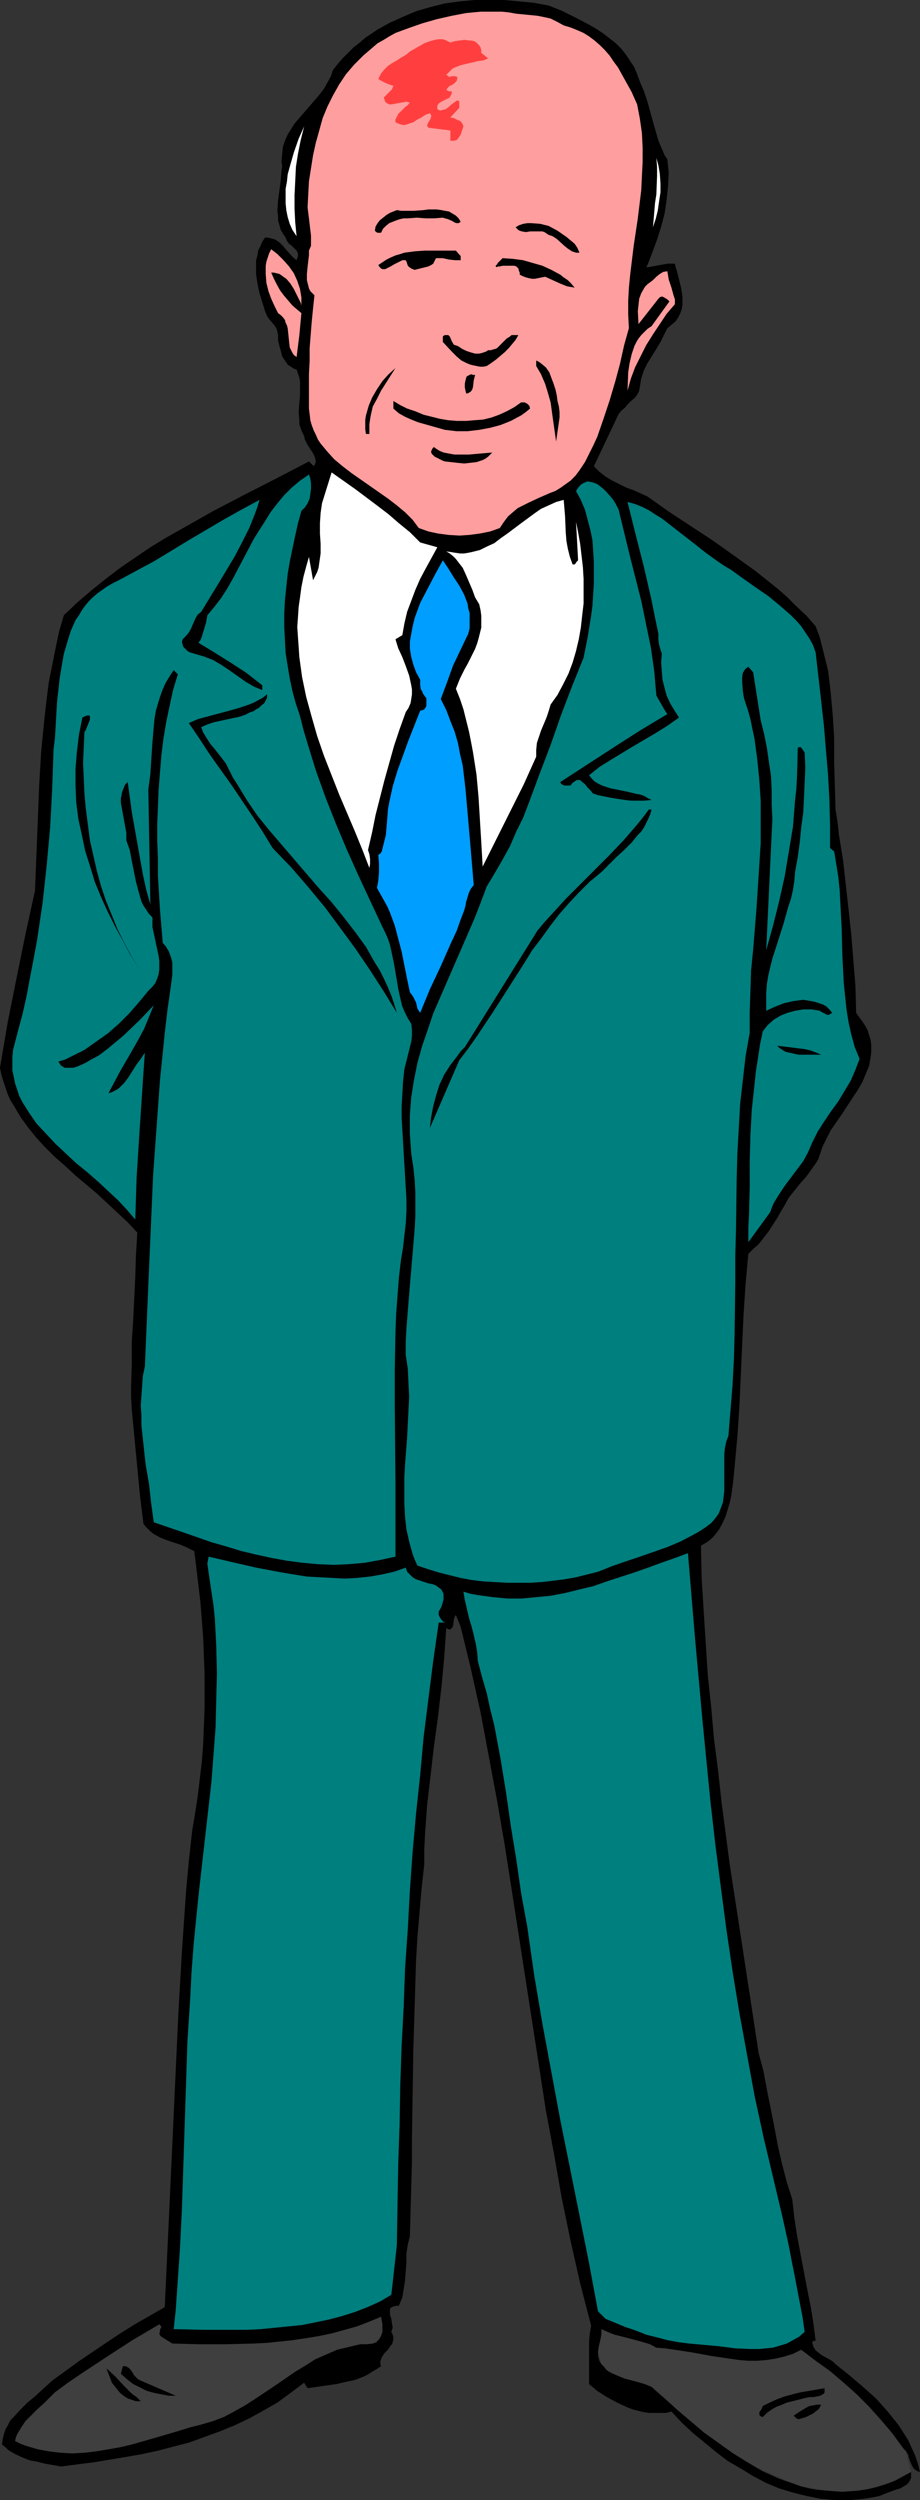 <?xml version="1.0" encoding="UTF-8" standalone="no"?>
<svg
   version="1.0"
   width="57.296mm"
   height="155.668mm"
   id="svg34"
   sodipodi:docname="Gorbachev, Mikhail.wmf"
   xmlns:inkscape="http://www.inkscape.org/namespaces/inkscape"
   xmlns:sodipodi="http://sodipodi.sourceforge.net/DTD/sodipodi-0.dtd"
   xmlns="http://www.w3.org/2000/svg"
   xmlns:svg="http://www.w3.org/2000/svg">
  <rect width="100%" height="100%" fill="#333333" stroke="none"/>
  <sodipodi:namedview
     id="namedview34"
     pagecolor="#ffffff"
     bordercolor="#000000"
     borderopacity="0.25"
     inkscape:showpageshadow="2"
     inkscape:pageopacity="0.0"
     inkscape:pagecheckerboard="0"
     inkscape:deskcolor="#d1d1d1"
     inkscape:document-units="mm" />
  <defs
     id="defs1">
    <pattern
       id="WMFhbasepattern"
       patternUnits="userSpaceOnUse"
       width="6"
       height="6"
       x="0"
       y="0" />
  </defs>
  <path
     style="fill:#3f3f3f;fill-opacity:1;fill-rule:evenodd;stroke:none"
     d="m 182.453,548.44 7.757,5.494 9.535,7.11 6.626,5.979 5.979,6.625 2.101,8.08 -3.879,2.101 -7.757,2.424 h -7.272 l -7.757,-1.293 -9.535,-4.201 -10.666,-5.979 -11.474,-10.827 -11.312,-2.909 -3.232,-4.686 -1.616,-6.14 0.646,-8.403 z"
     id="path1" />
  <path
     style="fill:#000000;fill-opacity:1;fill-rule:evenodd;stroke:none"
     d="m 150.616,19.229 0.97,2.262 0.808,2.424 1.293,4.686 0.646,2.262 0.646,2.262 0.97,2.262 0.485,1.131 0.646,0.97 0.162,1.616 0.162,1.454 -0.162,3.232 -0.323,3.232 -0.485,3.232 -0.808,3.07 -0.97,3.07 -1.131,3.07 -1.131,2.909 -0.323,0.485 h 0.646 l 1.778,-0.323 0.808,-0.162 1.939,-0.323 h 0.808 0.808 l 0.162,0.808 0.323,0.97 0.485,1.939 0.485,1.939 0.323,2.101 v 0.97 0.97 l -0.162,0.97 -0.323,0.97 -0.485,0.97 -0.646,0.97 -0.97,0.808 -0.97,0.808 -0.808,1.616 -0.808,1.616 -0.97,1.616 -2.101,3.393 -0.808,1.616 -0.646,1.939 -0.162,0.97 -0.162,0.97 -0.162,0.97 -0.485,0.97 -0.646,0.808 -0.808,0.646 -0.808,0.808 -0.646,0.808 -0.808,0.646 -0.646,0.808 -5.818,12.281 1.293,1.293 1.454,1.131 1.616,0.97 1.616,0.808 1.616,0.808 1.778,0.646 3.232,1.454 5.01,3.555 5.171,3.393 5.171,3.393 5.01,3.555 5.171,3.717 2.424,1.939 2.424,1.939 2.424,2.101 2.262,2.262 2.424,2.262 2.101,2.424 0.97,2.585 0.646,2.585 0.646,2.585 0.646,2.585 0.323,2.585 0.323,2.747 0.485,5.332 0.323,5.333 v 5.656 l 0.162,5.494 0.162,5.656 0.485,3.07 0.323,2.909 0.97,5.979 0.646,5.817 0.646,5.817 0.646,5.979 0.485,5.979 0.485,5.979 0.162,6.302 0.808,1.131 0.808,1.131 0.646,0.97 0.485,0.97 0.323,1.131 0.323,0.97 0.162,1.131 v 0.97 0.97 l -0.162,1.131 -0.323,1.939 -0.808,1.939 -0.808,1.939 -1.131,1.939 -1.293,1.939 -2.424,3.717 -2.586,3.717 -0.97,1.939 -0.97,1.939 -0.323,0.97 -0.323,0.97 -0.323,0.97 -0.485,0.808 -1.131,1.616 -1.293,1.778 -1.454,1.616 -1.293,1.616 -1.293,1.616 -0.97,1.778 -0.97,1.616 -0.808,1.454 -2.101,3.232 -1.131,1.454 -1.131,1.454 -1.293,1.131 -1.131,1.131 -0.646,7.11 -0.485,7.272 -0.323,7.11 -0.646,14.382 -0.485,7.11 -0.646,7.11 -0.323,3.393 -0.485,3.555 -0.323,1.454 -0.485,1.616 -0.485,1.616 -0.808,1.778 -0.808,1.454 -1.131,1.454 -0.646,0.646 -0.808,0.646 -0.808,0.485 -0.808,0.485 0.162,7.756 0.485,7.756 0.485,7.595 0.485,7.595 0.808,7.433 0.646,7.433 0.97,7.433 0.808,7.433 1.939,14.705 2.262,14.705 2.262,14.705 2.262,14.866 1.131,4.201 0.808,4.363 1.778,8.888 0.808,4.363 0.97,4.201 1.131,4.363 1.293,4.04 0.485,4.363 0.646,4.201 1.616,8.564 0.808,4.201 0.808,4.04 0.646,4.04 0.485,3.878 h -0.323 -0.162 l -0.162,0.162 -0.162,0.162 0.162,0.646 0.162,0.485 0.485,0.808 0.646,0.485 0.808,0.646 1.778,0.97 0.808,0.485 0.646,0.646 3.232,2.585 3.232,2.747 3.071,2.747 1.454,1.616 1.293,1.454 1.293,1.616 1.293,1.616 1.131,1.778 1.131,1.778 0.808,1.778 0.808,1.778 0.646,1.939 0.485,1.939 -0.485,-0.162 -0.323,-0.162 -0.646,-0.485 -0.485,-0.808 -0.323,-0.808 -0.323,-0.808 -0.162,-0.808 -0.485,-0.808 -0.646,-0.646 -2.586,-3.555 -2.747,-3.232 -2.747,-3.07 -2.909,-2.909 -3.071,-2.747 -3.232,-2.747 -3.394,-2.424 -3.394,-2.585 -1.939,0.97 -2.101,0.646 -2.101,0.485 -2.101,0.323 -2.101,0.162 h -2.101 l -2.101,-0.162 -2.262,-0.323 -4.363,-0.646 -4.363,-0.808 -4.202,-0.646 -2.262,-0.323 -2.101,-0.162 -1.454,-0.808 -1.616,-0.485 -3.555,-0.97 -3.232,-0.808 -1.616,-0.646 -1.454,-0.646 v 1.131 l -0.162,0.97 -0.485,2.101 -0.162,1.131 v 0.97 l 0.323,1.131 0.162,0.323 0.323,0.485 0.646,0.646 0.485,0.646 0.646,0.485 0.646,0.323 1.454,0.646 1.616,0.646 3.071,0.808 1.616,0.485 1.616,0.646 6.141,5.494 6.303,5.333 3.394,2.424 3.394,2.424 3.394,2.101 3.555,2.101 1.778,0.808 1.778,0.808 1.778,0.646 1.939,0.646 1.778,0.646 1.939,0.485 1.778,0.323 1.939,0.162 2.101,0.162 1.939,0.162 1.939,-0.162 1.939,-0.162 2.101,-0.323 2.101,-0.485 2.101,-0.646 2.101,-0.808 3.879,-2.101 v 0.808 0.646 l -0.323,0.646 -0.323,0.485 -0.323,0.323 -0.485,0.323 -1.131,0.646 -1.131,0.323 -1.293,0.485 -1.293,0.485 -1.131,0.485 -1.616,0.323 -1.939,0.323 -1.616,0.162 -1.778,0.162 h -1.778 -1.616 l -3.555,-0.323 -3.232,-0.646 -3.232,-0.808 -3.232,-0.97 -3.071,-1.293 -3.071,-1.616 -2.909,-1.778 -3.071,-1.778 -2.747,-2.101 -2.747,-2.262 -2.747,-2.262 -2.586,-2.424 -2.424,-2.585 -1.293,0.323 h -1.293 -1.293 -1.293 l -1.293,-0.162 -1.293,-0.323 -1.293,-0.323 -1.293,-0.485 -2.424,-1.131 -2.424,-1.293 -2.262,-1.454 -1.939,-1.616 v -1.778 -1.778 -4.848 -1.616 l 0.162,-1.778 0.323,-1.939 -2.586,-10.019 -2.262,-10.019 -2.101,-10.18 -1.778,-10.18 -1.939,-10.342 -1.616,-10.503 -6.464,-41.691 -1.616,-10.342 -1.778,-10.342 -1.939,-10.342 -1.939,-10.342 -2.262,-10.18 -2.424,-10.019 -1.131,-2.747 -0.323,0.485 -0.162,0.646 -0.162,1.293 -0.162,0.485 -0.323,0.323 -0.162,0.162 h -0.323 l -0.323,-0.162 -0.323,-0.162 -0.485,6.948 -0.646,6.948 -0.808,6.948 -0.97,7.11 -0.808,6.948 -0.808,6.948 -0.485,6.948 -0.162,3.393 v 3.393 l -0.646,5.817 -0.485,5.656 -0.485,5.656 -0.323,5.494 -0.162,5.333 -0.162,5.333 -0.323,10.503 -0.162,10.503 -0.162,10.827 v 5.332 l -0.162,5.656 -0.162,5.656 -0.162,5.817 -0.485,1.939 -0.323,2.101 v 2.101 l -0.323,4.201 -0.323,2.101 -0.323,1.939 -0.808,1.939 h -0.646 l -0.646,0.162 -0.323,0.162 -0.323,0.162 -0.162,0.323 v 0.485 0.808 l 0.323,0.97 0.162,1.131 0.162,0.97 -0.162,0.485 -0.162,0.485 0.323,0.646 0.162,0.646 v 0.485 l -0.162,0.646 -0.162,0.485 -0.323,0.323 -0.646,0.97 -0.808,0.808 -0.646,0.97 -0.162,0.485 -0.162,0.485 v 0.485 l 0.162,0.646 -0.97,0.646 -1.131,0.646 -0.97,0.646 -0.97,0.485 -2.101,0.808 -2.262,0.485 -2.101,0.485 -2.262,0.323 -4.525,0.646 -0.808,-1.293 -3.232,2.424 -3.071,2.262 -3.394,1.939 -3.232,1.778 -3.394,1.616 -3.555,1.454 -3.555,1.293 -3.555,1.293 -3.717,0.97 -3.717,0.97 -3.717,0.808 -3.717,0.646 -7.757,1.293 -7.595,0.97 -3.717,-0.646 -1.939,-0.485 -1.778,-0.323 -1.616,-0.646 -1.778,-0.808 -1.616,-0.97 -0.646,-0.646 -0.808,-0.646 0.162,-1.293 0.323,-1.293 0.323,-0.97 0.646,-1.131 0.485,-0.97 0.808,-0.808 1.616,-1.778 1.616,-1.616 1.939,-1.616 1.939,-1.778 1.939,-1.778 6.464,-4.686 6.464,-4.363 3.394,-2.262 3.394,-2.101 3.394,-1.939 3.394,-1.939 0.646,-13.897 0.646,-13.897 1.293,-27.955 0.646,-13.897 0.808,-14.058 0.97,-14.058 0.646,-7.11 0.808,-7.272 0.646,-3.878 0.646,-4.201 0.485,-4.04 0.485,-4.04 0.323,-4.201 0.162,-4.201 0.162,-4.201 v -4.201 -4.201 l -0.162,-4.04 -0.162,-4.201 -0.323,-4.201 -0.323,-4.04 -0.485,-4.201 -0.485,-4.04 -0.485,-3.878 -1.616,-0.808 -1.454,-0.646 -3.394,-1.131 -1.616,-0.646 -1.454,-0.808 -0.646,-0.485 -0.646,-0.646 -0.646,-0.646 -0.485,-0.646 -0.808,-6.464 -0.646,-6.787 -0.323,-3.393 -0.323,-3.393 -0.646,-6.787 -0.162,-2.909 v -2.585 l 0.162,-5.333 v -5.171 l 0.323,-5.009 0.485,-10.019 0.162,-5.171 0.323,-5.494 -2.262,-2.424 -2.424,-2.262 -4.848,-4.525 -5.01,-4.201 -2.424,-2.262 -2.424,-2.101 -2.262,-2.262 L 8.565,267.756 6.626,265.333 4.848,262.909 3.232,260.162 2.424,258.869 1.778,257.415 0.808,254.506 0.323,252.89 0,251.274 l 1.778,-10.503 2.101,-10.503 2.101,-10.342 2.262,-10.342 0.323,-8.241 0.323,-8.08 0.323,-8.241 0.485,-8.241 0.808,-8.08 0.485,-4.201 0.485,-3.878 0.808,-4.04 0.808,-4.04 0.808,-3.878 1.131,-3.878 3.232,-3.07 3.232,-2.747 3.394,-2.747 3.394,-2.585 3.555,-2.424 3.555,-2.424 3.717,-2.262 3.717,-2.101 7.434,-4.201 7.434,-3.878 7.595,-3.878 7.434,-3.878 0.323,0.323 0.323,0.323 0.323,0.323 h 0.323 l 0.162,-0.485 0.162,-0.323 -0.162,-0.97 -0.323,-0.808 -0.485,-0.808 -0.646,-0.97 -0.485,-0.808 -0.485,-0.97 -0.162,-0.808 -0.485,-0.97 -0.323,-0.808 -0.323,-0.97 v -0.97 l -0.162,-1.939 0.162,-2.101 0.162,-1.939 V 90.976 89.845 L 70.46,88.875 70.137,87.906 69.814,86.936 69.167,86.774 68.682,86.451 67.713,85.805 67.066,84.835 66.42,83.866 66.097,82.573 65.773,81.442 65.45,80.149 V 78.856 L 65.289,78.049 65.127,77.402 64.642,76.594 63.511,75.301 63.026,74.655 62.703,74.009 62.38,73.201 61.733,71.1 61.087,68.999 60.602,66.737 60.279,64.475 v -2.101 -1.131 l 0.323,-1.131 0.162,-1.131 0.485,-0.97 0.485,-1.131 0.646,-0.97 h 0.646 l 0.646,0.162 0.646,0.162 0.485,0.162 0.97,0.646 0.808,0.808 0.808,0.97 1.454,1.616 0.97,0.808 0.162,-0.485 0.162,-0.485 V 59.95 59.627 L 69.814,58.981 69.329,58.496 68.682,57.85 68.036,57.365 67.551,56.718 67.228,55.911 66.581,54.941 66.097,54.133 65.773,53.002 65.45,51.871 v -1.131 l -0.162,-1.131 0.162,-2.424 0.323,-2.424 0.323,-2.424 0.162,-2.262 0.162,-0.97 -0.162,-1.131 0.162,-1.778 0.162,-1.616 0.485,-1.454 0.646,-1.454 0.808,-1.293 0.808,-1.293 1.939,-2.262 2.101,-2.424 1.939,-2.262 0.97,-1.293 0.808,-1.454 0.808,-1.454 0.485,-1.454 1.131,-1.454 1.131,-1.293 1.293,-1.293 1.293,-1.293 1.454,-1.131 1.293,-1.131 1.454,-0.97 1.454,-0.97 2.909,-1.616 3.232,-1.454 3.071,-1.293 3.394,-0.97 3.232,-0.808 3.555,-0.485 L 111.669,0 h 3.555 3.394 l 3.555,0.323 3.394,0.323 3.555,0.646 3.232,1.293 3.232,1.616 3.394,1.778 1.616,0.97 1.454,0.97 1.454,1.131 1.454,1.131 1.293,1.293 1.131,1.454 0.97,1.454 0.97,1.454 0.646,1.616 z"
     id="path2" />
  <path
     style="fill:#ff9e9e;fill-opacity:1;fill-rule:evenodd;stroke:none"
     d="m 132.678,5.979 1.616,0.485 1.616,0.646 1.454,0.646 1.293,0.808 1.293,0.97 1.293,1.131 1.131,1.131 1.131,1.293 0.97,1.454 0.97,1.293 1.616,2.909 1.616,2.909 1.293,2.909 0.646,3.393 0.485,3.393 0.162,3.393 v 3.393 l -0.162,3.232 -0.162,3.393 -0.808,6.625 -0.97,6.464 -0.808,6.625 -0.323,3.232 -0.162,3.07 v 3.232 l 0.162,3.232 -1.131,4.04 -0.97,4.363 -1.131,4.201 -1.293,4.363 -1.454,4.363 -1.454,4.201 -0.97,2.101 -0.97,1.939 -0.97,1.939 -1.293,1.939 -0.97,1.293 -1.131,1.131 -1.131,0.808 -1.131,0.808 -1.293,0.808 -1.293,0.485 -2.586,1.131 -2.424,1.131 -1.293,0.646 -1.293,0.646 -1.131,0.97 -1.131,0.97 -0.97,1.293 -0.97,1.454 -2.262,0.808 -2.424,0.485 -2.424,0.323 -2.424,0.162 -2.586,-0.162 -2.424,-0.323 -2.262,-0.485 -2.262,-0.808 -1.454,-1.939 -1.778,-1.778 -1.939,-1.616 -2.101,-1.616 -8.565,-5.979 -2.101,-1.616 -1.939,-1.616 -1.616,-1.778 -1.616,-1.939 -0.646,-0.97 -0.485,-1.131 -0.485,-0.97 -0.485,-1.293 -0.323,-1.131 -0.162,-1.454 -0.162,-1.293 v -1.454 -3.393 -3.232 l 0.162,-3.07 v -3.07 l 0.485,-6.14 0.323,-3.232 0.323,-3.07 -0.485,-0.485 -0.485,-0.485 -0.323,-0.646 -0.162,-0.646 -0.162,-0.646 -0.162,-0.646 v -1.454 l 0.162,-1.616 0.162,-1.454 0.162,-1.293 v -0.646 -0.485 l 0.485,-1.131 v -1.131 -1.293 l -0.162,-1.293 -0.323,-2.747 -0.162,-1.293 -0.162,-1.293 0.162,-3.07 0.162,-3.07 0.485,-3.07 0.485,-3.07 0.646,-2.909 0.808,-2.909 0.808,-2.909 1.131,-2.747 1.293,-2.585 1.454,-2.585 1.616,-2.424 1.939,-2.262 2.101,-2.101 2.262,-1.939 1.131,-0.97 1.454,-0.808 1.293,-0.808 1.454,-0.808 3.071,-1.131 3.232,-1.131 3.394,-0.97 3.555,-0.808 3.394,-0.646 3.394,-0.323 h 3.394 1.616 l 1.616,0.162 1.778,0.323 1.778,0.162 3.232,0.323 1.616,0.323 1.454,0.323 1.616,0.808 z"
     id="path3" />
  <path
     style="fill:#ff3f3f;fill-opacity:1;fill-rule:evenodd;stroke:none"
     d="m 113.285,12.443 1.616,1.293 -1.131,0.485 -1.293,0.162 -1.293,0.323 -1.454,0.323 -1.293,0.323 -1.293,0.485 -0.646,0.323 -0.485,0.485 -0.485,0.485 -0.485,0.485 0.485,0.323 0.162,0.162 0.646,-0.162 h 0.485 0.323 l 0.485,0.162 v 0.485 l -0.162,0.485 -0.323,0.323 -0.323,0.323 -0.485,0.323 -0.485,0.162 -0.485,0.485 -0.323,0.485 0.323,0.162 0.323,0.162 h 0.646 v 0.485 l -0.162,0.323 -0.162,0.323 -0.162,0.323 -0.646,0.323 -1.293,0.646 -0.485,0.323 -0.323,0.323 -0.162,0.323 v 0.323 0.485 l 0.646,0.323 0.646,-0.162 0.646,-0.162 0.485,-0.323 1.131,-0.97 1.131,-0.808 0.323,0.162 0.162,0.162 v 0.485 0.485 0.485 l -2.101,2.262 0.808,0.162 0.97,0.485 0.485,0.162 0.323,0.323 0.323,0.485 0.162,0.485 -0.646,1.939 -0.323,0.485 -0.323,0.485 -0.323,0.323 -0.646,0.162 h -0.808 v -2.424 l -5.171,-0.646 -0.323,-0.485 0.162,-0.485 0.162,-0.323 0.323,-0.485 0.162,-0.323 0.162,-0.485 v -0.323 l -0.162,-0.323 -0.162,-0.162 -0.97,0.323 -0.97,0.646 -0.97,0.485 -0.97,0.646 -0.97,0.323 -0.97,0.323 h -0.485 l -0.646,-0.162 -0.485,-0.162 -0.646,-0.323 v -0.646 l 0.323,-0.646 0.323,-0.646 0.485,-0.485 0.646,-0.646 0.485,-0.485 0.646,-0.485 0.485,-0.646 h -0.323 l -0.485,-0.162 -0.808,0.162 -0.97,0.162 -0.808,0.162 -0.97,0.162 h -0.485 l -0.323,-0.162 -0.323,-0.162 -0.323,-0.323 -0.162,-0.485 -0.162,-0.485 1.293,-1.293 0.646,-0.646 0.323,-0.808 -0.97,-0.323 -0.808,-0.323 -0.97,-0.485 -0.808,-0.485 0.323,-0.646 0.323,-0.646 0.808,-0.97 0.808,-0.808 0.97,-0.646 1.131,-0.646 0.97,-0.646 1.131,-0.646 0.97,-0.808 2.262,-1.293 1.131,-0.646 1.293,-0.485 1.131,-0.323 1.131,-0.162 h 0.646 l 0.646,0.162 0.646,0.323 0.646,0.323 0.97,-0.323 1.131,-0.162 1.293,-0.162 1.131,0.162 h 0.485 l 0.646,0.162 0.485,0.323 0.323,0.323 0.323,0.323 0.323,0.485 0.162,0.646 z"
     id="path4" />
  <path
     style="fill:#ffffff;fill-opacity:1;fill-rule:evenodd;stroke:none"
     d="M 69.814,55.587 68.844,54.133 68.197,52.679 67.713,51.063 67.389,49.447 67.228,47.831 V 46.215 44.438 l 0.323,-1.778 0.162,-1.616 0.485,-1.778 0.97,-3.393 1.131,-3.232 1.293,-2.909 -0.808,3.232 -0.646,3.232 -0.485,3.07 -0.162,3.393 -0.162,3.232 V 49.124 l 0.162,3.232 z"
     id="path5" />
  <path
     style="fill:#ffffff;fill-opacity:1;fill-rule:evenodd;stroke:none"
     d="m 153.687,53.487 0.162,-1.778 0.162,-1.939 0.162,-1.939 0.323,-2.101 0.162,-4.363 v -2.101 l -0.162,-2.101 0.485,1.778 0.323,1.939 0.162,2.262 v 2.101 l -0.323,2.101 -0.323,2.262 -0.485,1.939 z"
     id="path6" />
  <path
     style="fill:#000000;fill-opacity:1;fill-rule:evenodd;stroke:none"
     d="m 108.437,52.194 -0.485,0.323 h -0.485 l -0.485,-0.162 -0.485,-0.323 -1.131,-0.485 -0.646,-0.162 -0.485,-0.162 -2.101,0.162 h -1.939 l -2.101,-0.162 -2.101,0.162 h -0.97 l -0.808,0.162 -0.97,0.323 -0.808,0.323 -0.808,0.323 -0.808,0.646 -0.646,0.646 -0.485,0.97 h -0.808 l -0.323,-0.162 -0.323,-0.323 0.162,-0.97 0.485,-0.808 0.485,-0.646 0.808,-0.646 0.808,-0.646 0.808,-0.485 1.616,-0.646 0.97,0.162 h 0.97 2.101 l 2.262,-0.162 1.131,-0.162 h 1.939 l 1.131,0.162 0.808,0.162 0.97,0.162 0.808,0.485 0.808,0.485 0.646,0.646 z"
     id="path7" />
  <path
     style="fill:#000000;fill-opacity:1;fill-rule:evenodd;stroke:none"
     d="m 136.395,59.466 h -0.485 -0.323 l -0.97,-0.323 -0.97,-0.646 -0.808,-0.646 -1.778,-1.616 -0.97,-0.646 -0.97,-0.323 -0.485,-0.323 -0.485,-0.323 -0.485,-0.162 h -0.485 -1.131 -1.293 l -0.97,0.162 -0.97,-0.162 -0.485,-0.162 -0.323,-0.162 -0.323,-0.323 -0.323,-0.323 0.808,-0.485 0.97,-0.323 0.97,-0.162 h 0.97 l 2.101,0.162 1.939,0.485 2.101,1.131 2.101,1.454 0.97,0.808 0.97,0.808 0.646,0.97 z"
     id="path8" />
  <path
     style="fill:#ff9e9e;fill-opacity:1;fill-rule:evenodd;stroke:none"
     d="M 70.945,71.908 70.783,71.262 70.46,70.615 69.814,69.323 69.167,68.03 68.359,66.737 67.389,65.606 66.905,65.283 66.258,64.798 65.773,64.475 65.127,64.313 64.481,64.152 h -0.646 l 0.646,1.454 0.646,1.293 0.808,1.454 0.97,1.293 0.97,1.131 0.97,1.131 1.131,0.97 0.97,0.808 -0.485,5.171 -0.646,5.171 L 69.167,83.543 68.844,83.058 68.521,82.411 68.197,81.765 68.036,80.311 67.874,78.695 67.713,77.241 67.551,76.594 67.228,75.948 67.066,75.301 66.581,74.655 66.097,74.17 65.45,73.686 64.642,72.07 63.834,70.292 63.188,68.515 62.703,66.576 62.541,64.475 v -0.97 -0.97 l 0.162,-0.97 0.323,-0.97 0.323,-0.97 0.485,-0.97 1.454,1.131 1.454,1.454 1.293,1.454 1.131,1.616 0.808,1.778 0.646,1.939 0.323,1.939 z"
     id="path9" />
  <path
     style="fill:#000000;fill-opacity:1;fill-rule:evenodd;stroke:none"
     d="m 108.437,60.273 v 0.97 h -0.646 -0.646 l -1.454,-0.162 -1.454,-0.323 h -0.808 -0.808 l -0.323,0.646 -0.323,0.646 -0.485,0.323 -0.646,0.323 -1.293,0.323 -1.293,0.323 -0.646,0.162 -0.485,-0.162 -0.323,-0.162 -0.485,-0.323 -0.323,-0.323 -0.162,-0.485 -0.162,-0.485 -0.162,-0.323 h -0.485 -0.323 l -0.97,0.485 -0.97,0.485 -0.808,0.485 -0.97,0.485 -0.323,0.162 H 90.337 90.014 l -0.323,-0.162 -0.323,-0.323 -0.323,-0.485 0.97,-0.646 0.97,-0.646 0.97,-0.485 1.131,-0.485 1.131,-0.323 0.97,-0.323 2.424,-0.323 2.262,-0.162 h 2.586 2.262 2.586 z"
     id="path10" />
  <path
     style="fill:#000000;fill-opacity:1;fill-rule:evenodd;stroke:none"
     d="m 135.264,67.707 -0.808,-0.162 -0.97,-0.162 -1.616,-0.646 -1.778,-0.808 -1.778,-0.808 -1.616,0.323 -0.808,0.162 h -0.646 l -0.808,-0.162 -0.646,-0.162 -0.808,-0.323 -0.646,-0.323 v -0.485 l -0.162,-0.323 -0.162,-0.646 -0.485,-0.485 -0.485,-0.162 h -0.646 -0.646 -1.454 l -0.646,0.162 h -0.323 l -0.485,0.162 -0.162,-0.162 v -0.162 l 0.162,-0.162 0.162,-0.162 0.162,-0.323 0.323,-0.323 0.323,-0.323 0.485,-0.485 2.424,0.162 2.424,0.323 2.262,0.646 2.262,0.646 2.101,0.97 2.101,1.131 0.808,0.646 0.97,0.646 0.808,0.808 z"
     id="path11" />
  <path
     style="fill:#ff9e9e;fill-opacity:1;fill-rule:evenodd;stroke:none"
     d="m 157.08,63.828 0.162,0.97 0.162,0.97 0.646,1.939 0.485,1.778 0.323,0.97 v 1.131 l -1.939,2.262 -1.616,2.424 -1.616,2.424 -1.616,2.585 -1.293,2.585 -1.293,2.585 -0.97,2.585 -0.808,2.909 0.162,-4.363 0.323,-2.101 0.485,-2.101 0.323,-0.97 0.323,-0.97 0.485,-0.97 0.485,-0.808 0.646,-0.808 0.646,-0.646 0.808,-0.808 0.97,-0.646 4.202,-5.817 -0.485,-0.485 -0.808,-0.485 -0.323,-0.162 h -0.323 l -0.323,0.162 -0.323,0.323 -4.687,5.979 -0.162,-3.07 0.162,-1.454 0.162,-1.454 0.485,-1.293 0.646,-1.131 0.323,-0.485 0.485,-0.485 0.646,-0.485 0.646,-0.485 0.808,-0.808 0.808,-0.646 0.808,-0.485 z"
     id="path12" />
  <path
     style="fill:#000000;fill-opacity:1;fill-rule:evenodd;stroke:none"
     d="m 122.012,78.856 -0.646,1.131 -0.808,0.97 -0.808,0.97 -0.97,0.97 -2.101,1.778 -1.131,0.808 -0.97,0.646 -0.808,0.162 h -0.808 l -0.808,-0.162 -0.808,-0.162 -0.646,-0.162 -0.808,-0.323 -1.293,-0.646 -1.131,-0.97 -1.131,-1.131 -2.101,-2.262 V 79.503 79.18 l 0.162,-0.162 0.323,-0.162 h 0.485 0.323 l 0.323,0.323 0.162,0.323 0.323,0.808 0.485,0.808 0.97,0.323 0.97,0.646 0.97,0.485 0.97,0.323 1.131,0.323 h 0.97 l 0.646,-0.162 0.485,-0.162 0.485,-0.162 0.485,-0.323 h 0.646 l 0.485,-0.162 0.646,-0.162 0.323,-0.162 0.808,-0.808 0.646,-0.646 0.808,-0.808 0.808,-0.485 0.323,-0.323 h 0.485 0.485 z"
     id="path13" />
  <path
     style="fill:#000000;fill-opacity:1;fill-rule:evenodd;stroke:none"
     d="m 131.224,94.369 0.323,1.293 0.162,1.293 V 98.247 l -0.162,1.131 -0.162,1.131 -0.162,1.131 -0.323,2.262 -0.323,-2.262 -0.323,-2.262 -0.646,-4.686 -0.646,-2.262 -0.646,-2.101 -0.97,-2.262 -1.131,-1.939 v -1.293 l 0.646,0.323 0.646,0.485 0.97,0.808 0.808,1.131 0.485,1.293 0.485,1.293 0.485,1.454 0.323,1.454 z"
     id="path14" />
  <path
     style="fill:#000000;fill-opacity:1;fill-rule:evenodd;stroke:none"
     d="m 93.085,86.613 -1.131,1.778 -1.131,1.778 -1.131,1.778 -0.97,1.939 -0.97,1.778 -0.485,2.101 -0.162,0.97 -0.162,1.131 v 1.131 1.131 H 86.136 l -0.162,-1.131 v -1.131 -1.131 l 0.162,-0.97 0.323,-1.131 0.323,-1.131 0.808,-1.939 1.131,-1.939 1.293,-1.939 1.454,-1.616 z"
     id="path15" />
  <path
     style="fill:#000000;fill-opacity:1;fill-rule:evenodd;stroke:none"
     d="m 111.831,88.229 -0.162,0.646 -0.162,0.646 -0.162,1.454 -0.162,0.646 -0.323,0.485 -0.485,0.323 -0.323,0.162 h -0.323 l -0.162,-0.646 -0.162,-0.808 v -0.808 l 0.162,-0.808 0.162,-0.646 0.162,-0.323 0.323,-0.162 0.323,-0.162 0.323,-0.162 0.485,0.162 z"
     id="path16" />
  <path
     style="fill:#000000;fill-opacity:1;fill-rule:evenodd;stroke:none"
     d="m 122.659,94.692 h 0.323 0.485 l 0.646,0.323 0.485,0.485 0.162,0.646 -0.97,0.808 -1.131,0.808 -2.424,1.293 -2.424,0.97 -2.424,0.646 -2.586,0.485 -2.747,0.323 h -2.586 l -2.747,-0.323 -6.303,-1.778 -1.616,-0.646 -1.454,-0.646 -1.454,-0.808 -1.293,-1.131 v -1.778 l 1.616,0.97 1.616,0.808 1.939,0.646 1.939,0.808 1.939,0.485 1.939,0.485 1.939,0.323 2.101,0.162 h 2.101 l 1.939,-0.162 2.101,-0.162 1.939,-0.485 1.778,-0.646 1.778,-0.808 1.778,-0.97 z"
     id="path17" />
  <path
     style="fill:#000000;fill-opacity:1;fill-rule:evenodd;stroke:none"
     d="m 115.871,106.489 -0.485,0.485 -0.485,0.485 -0.646,0.485 -0.646,0.323 -1.454,0.485 -1.454,0.162 -1.454,0.162 -1.616,-0.162 -1.454,-0.162 -1.454,-0.162 -0.485,-0.162 -0.646,-0.323 -0.646,-0.323 -0.646,-0.323 -0.485,-0.485 -0.162,-0.162 -0.162,-0.323 v -0.323 l 0.162,-0.323 0.162,-0.323 0.323,-0.323 0.646,0.485 0.808,0.485 0.808,0.323 0.808,0.162 1.778,0.323 h 1.778 1.616 l 1.778,-0.162 z"
     id="path18" />
  <path
     style="fill:#ffffff;fill-opacity:1;fill-rule:evenodd;stroke:none"
     d="m 98.903,127.657 4.04,1.131 -2.747,5.009 -1.293,2.424 -1.131,2.585 -0.97,2.585 -0.97,2.585 -0.646,2.747 -0.485,2.747 -1.616,0.97 0.646,2.101 0.97,2.101 0.808,2.101 0.808,2.262 0.485,2.262 0.162,0.97 v 1.131 l -0.162,1.131 -0.162,0.97 -0.485,1.131 -0.646,0.97 -1.454,4.04 -1.293,3.878 -1.131,4.04 -1.131,4.04 -2.101,8.241 -0.808,4.04 -0.97,4.201 0.162,0.485 0.162,0.485 0.162,1.131 v 1.131 l -0.162,0.97 -1.616,-4.201 -1.778,-4.363 -3.717,-8.726 -1.778,-4.525 -1.778,-4.525 -1.616,-4.686 -1.293,-4.525 -1.293,-4.686 -0.97,-4.686 -0.646,-4.686 -0.162,-2.424 -0.162,-2.262 -0.162,-2.424 0.162,-2.262 0.162,-2.424 0.323,-2.262 0.323,-2.424 0.485,-2.424 0.646,-2.424 0.646,-2.262 0.97,5.494 0.485,-0.97 0.485,-0.97 0.323,-0.97 0.162,-1.131 0.323,-2.262 v -2.262 l -0.162,-2.424 v -2.424 l 0.162,-2.424 0.162,-1.131 0.162,-1.131 2.262,-7.272 5.495,3.878 5.171,3.878 2.747,2.101 2.424,2.101 2.586,2.101 z"
     id="path19" />
  <path
     style="fill:#007f7f;fill-opacity:1;fill-rule:evenodd;stroke:none"
     d="m 70.945,120.224 -0.808,2.909 -0.646,2.909 -0.646,3.07 -0.646,3.07 -0.485,2.909 -0.323,3.07 -0.323,3.07 -0.162,3.232 v 3.07 l 0.162,3.07 0.162,3.07 0.485,3.07 0.485,2.909 0.646,3.07 0.808,2.909 0.97,2.909 0.808,3.232 0.97,3.232 1.939,6.302 2.262,6.302 2.424,6.14 2.586,6.14 2.747,6.14 5.656,12.119 0.646,1.293 0.646,1.454 0.485,1.454 0.323,1.454 0.646,3.07 0.97,5.817 0.646,2.909 0.323,1.293 0.646,1.454 0.646,1.293 0.808,1.293 0.162,1.454 v 1.454 l -0.162,1.293 -0.323,1.293 -0.646,2.585 -0.323,1.293 -0.323,1.293 -0.323,3.07 -0.162,2.909 -0.162,2.747 v 2.747 l 0.323,5.494 0.162,2.747 0.162,2.747 0.323,5.494 0.162,2.747 v 2.747 l -0.162,2.909 -0.323,2.747 -0.323,2.909 -0.485,2.909 -0.485,4.201 -0.323,4.201 -0.323,4.201 -0.162,4.363 -0.162,8.726 v 8.888 l 0.162,17.775 v 8.726 8.726 l -3.717,0.808 -3.555,0.646 -3.717,0.323 -3.555,0.162 -3.717,-0.162 -3.555,-0.323 -3.717,-0.485 -3.555,-0.646 -3.717,-0.808 -3.394,-0.808 -3.717,-1.131 -3.394,-0.97 -6.949,-2.424 -6.626,-2.262 -0.646,-4.686 -0.485,-4.363 -0.808,-4.686 -0.485,-4.525 -0.485,-4.525 v -2.424 l -0.162,-2.262 0.162,-2.262 0.162,-2.262 0.162,-2.424 0.485,-2.262 0.485,-11.473 0.485,-11.311 0.485,-11.15 0.485,-11.15 0.808,-11.15 0.808,-11.15 1.131,-11.15 0.646,-5.494 0.808,-5.656 0.162,-1.293 0.162,-1.293 v -1.454 -1.293 l -0.323,-1.293 -0.485,-1.293 -0.646,-1.131 -0.808,-0.97 -0.323,-3.878 -0.323,-3.878 -0.485,-7.918 v -4.04 l -0.162,-4.201 v -4.04 l 0.162,-4.04 0.162,-4.04 0.323,-4.04 0.323,-4.04 0.485,-3.878 0.646,-3.878 0.808,-3.878 0.808,-3.717 1.131,-3.717 -0.97,-0.97 -0.97,1.454 -0.97,1.616 -0.646,1.454 -0.646,1.778 -0.485,1.616 -0.485,1.616 -0.323,1.939 -0.162,1.778 -0.323,3.717 -0.485,7.433 -0.485,3.717 0.485,26.986 -0.97,-3.393 -0.808,-3.717 -1.293,-7.272 -1.293,-7.272 -0.485,-3.555 -0.485,-3.555 -0.646,0.646 -0.323,0.808 -0.323,0.808 -0.162,0.808 -0.162,0.808 v 0.97 l 0.323,1.778 0.323,1.778 0.323,1.778 0.323,1.778 v 0.97 0.808 l 0.808,2.262 0.485,2.585 0.485,2.424 0.485,2.424 0.646,2.424 0.323,1.131 0.323,1.131 0.485,0.97 0.646,0.97 0.646,0.97 0.808,0.808 v 1.131 1.131 l 0.485,2.262 0.97,4.525 0.162,1.131 v 1.131 0.97 l -0.162,1.131 -0.323,0.97 -0.485,1.131 -0.646,0.808 -0.97,0.97 -2.262,2.747 -2.262,2.585 -2.424,2.424 -2.586,2.262 -2.747,1.939 -2.747,1.939 -2.909,1.454 -1.616,0.808 -1.616,0.485 0.323,0.485 0.323,0.485 0.323,0.162 0.485,0.323 h 0.485 0.485 1.131 l 0.97,-0.323 1.131,-0.485 0.97,-0.485 0.808,-0.485 2.101,-1.131 1.939,-1.454 1.939,-1.616 1.939,-1.616 3.717,-3.555 3.394,-3.555 -1.131,2.747 -1.131,2.747 -1.293,2.424 -1.454,2.585 -2.909,5.009 -2.747,5.171 0.646,-0.162 0.646,-0.323 0.646,-0.323 0.646,-0.485 1.131,-1.131 0.97,-1.293 1.939,-3.07 0.97,-1.293 0.97,-1.454 -0.323,4.525 -0.323,4.848 -0.323,4.848 -0.323,4.848 -0.646,10.18 -0.162,5.009 -0.162,5.009 -1.939,-2.262 -2.101,-2.262 -2.262,-2.101 -2.424,-2.262 -2.586,-2.262 -2.586,-2.101 -2.424,-2.262 -2.424,-2.262 -2.262,-2.424 -2.262,-2.424 -1.778,-2.585 -0.808,-1.293 -0.808,-1.293 -0.646,-1.293 -0.485,-1.454 -0.485,-1.454 -0.323,-1.616 -0.323,-1.454 v -1.616 -1.616 l 0.162,-1.616 1.131,-4.363 1.131,-4.201 0.97,-4.363 0.808,-4.363 0.808,-4.201 0.808,-4.363 0.646,-4.363 0.646,-4.363 0.97,-8.888 0.808,-8.888 0.485,-9.049 0.323,-9.372 0.323,-2.585 0.162,-2.747 0.323,-5.656 0.646,-5.817 0.485,-2.909 0.485,-2.747 0.808,-2.747 0.808,-2.585 1.131,-2.585 0.808,-1.131 0.646,-1.131 0.808,-1.131 0.808,-0.97 0.97,-0.97 1.131,-0.97 1.131,-0.808 1.131,-0.808 1.454,-0.808 1.293,-0.646 4.202,-2.262 4.202,-2.262 8.242,-5.009 8.242,-4.848 4.04,-2.262 4.202,-2.262 -0.485,1.616 -0.646,1.778 -1.293,3.232 -1.616,3.232 -1.778,3.393 -3.879,6.464 -4.04,6.625 -0.808,0.646 -0.485,0.808 -0.808,1.778 -0.323,0.808 -0.485,0.808 -0.646,0.808 -0.808,0.808 -0.162,0.646 0.162,0.646 0.162,0.485 0.485,0.485 0.485,0.485 0.485,0.323 0.646,0.162 0.485,0.162 1.131,0.323 1.131,0.323 2.101,0.808 1.939,1.131 1.939,1.293 3.879,2.747 1.939,1.131 1.939,0.808 v -1.131 l -3.717,-2.909 -3.717,-2.424 -3.879,-2.424 -3.717,-2.262 0.485,-0.646 0.323,-0.808 0.485,-1.616 0.485,-1.616 0.323,-1.778 1.616,-1.939 1.616,-2.101 1.454,-2.262 1.293,-2.262 4.848,-9.211 1.293,-2.101 1.454,-2.262 1.293,-2.101 1.616,-2.101 1.616,-1.939 1.778,-1.778 1.939,-1.616 2.101,-1.454 0.323,0.97 0.162,1.131 v 1.293 l -0.162,1.131 -0.162,1.131 -0.485,1.131 -0.646,0.97 z"
     id="path20" />
  <path
     style="fill:#007f7f;fill-opacity:1;fill-rule:evenodd;stroke:none"
     d="m 145.606,119.901 2.586,10.665 2.747,10.827 1.131,5.494 1.131,5.494 0.808,5.656 0.485,5.656 1.293,2.262 0.646,1.131 0.646,0.97 -6.464,3.878 -6.303,4.04 -12.444,8.08 0.162,0.323 0.162,0.162 0.646,0.323 h 0.808 0.646 l 0.485,-0.646 0.485,-0.323 0.485,-0.323 h 0.323 0.485 l 0.323,0.323 0.808,0.646 0.646,0.808 0.808,0.808 0.323,0.485 0.323,0.162 0.485,0.162 0.485,0.162 3.232,0.646 3.071,0.485 1.454,0.162 h 1.616 1.454 l 1.778,-0.162 -0.97,-0.485 -0.808,-0.485 -0.97,-0.323 -0.97,-0.162 -1.939,-0.485 -4.04,-0.808 -0.97,-0.323 -0.97,-0.323 -0.97,-0.485 -0.808,-0.485 -0.646,-0.646 -0.646,-0.808 2.424,-1.939 2.586,-1.616 5.333,-3.232 5.495,-3.232 2.586,-1.616 2.747,-1.939 -1.131,-1.778 -0.97,-1.616 -0.808,-1.778 -0.485,-1.778 -0.485,-1.939 -0.162,-1.939 -0.162,-2.101 0.162,-2.101 -0.162,-0.485 -0.162,-0.485 -0.323,-1.131 -0.162,-1.293 v -1.293 l -0.808,-3.878 -0.808,-4.04 -1.778,-7.756 -1.939,-7.595 -1.939,-7.756 1.778,0.485 1.616,0.646 1.616,0.808 1.454,0.97 1.616,0.97 1.454,1.131 2.909,2.262 2.909,2.262 3.071,2.424 2.909,2.101 1.454,0.97 1.616,0.97 2.909,2.101 2.747,1.939 3.071,2.101 2.747,2.262 2.586,2.262 1.293,1.293 1.131,1.293 0.97,1.454 0.97,1.454 0.808,1.454 0.646,1.778 1.293,11.311 0.646,5.817 0.485,5.817 0.485,5.656 0.323,5.817 0.162,5.979 v 5.656 l 0.97,0.808 0.485,2.909 0.485,3.07 0.323,3.07 0.162,3.07 0.323,6.302 0.162,6.302 0.323,6.302 0.323,3.07 0.323,3.07 0.485,3.07 0.646,2.909 0.808,2.909 1.131,2.747 -0.485,1.293 -0.485,1.293 -1.131,2.585 -1.454,2.424 -1.454,2.424 -1.778,2.424 -1.616,2.424 -1.454,2.262 -1.293,2.585 -0.485,1.131 -0.485,1.131 -1.131,2.101 -1.454,1.939 -1.454,1.939 -1.454,1.939 -1.293,1.939 -1.293,2.101 -0.485,1.131 -0.323,0.97 -5.171,7.11 v -3.393 l 0.162,-3.232 0.162,-6.302 v -6.14 l 0.162,-6.14 0.323,-5.979 0.646,-5.979 0.323,-3.07 0.485,-3.07 0.485,-3.232 0.646,-3.07 1.131,-1.454 1.454,-1.293 1.616,-0.97 1.616,-0.646 1.778,-0.485 1.939,-0.323 h 1.939 l 1.939,0.323 0.485,0.323 0.323,0.162 0.323,0.162 0.646,0.323 h 0.323 l 0.323,-0.162 0.485,-0.323 v 0 l -0.646,-0.808 -0.646,-0.646 -0.808,-0.485 -0.97,-0.323 -0.97,-0.323 -0.808,-0.162 -1.939,-0.323 -2.424,0.323 -2.101,0.485 -2.101,0.808 -2.101,0.97 v -2.101 -2.101 l 0.162,-2.101 0.323,-1.939 0.485,-2.101 0.485,-1.939 1.293,-4.04 1.293,-4.04 1.131,-4.04 0.646,-1.939 0.485,-2.101 0.323,-2.101 0.162,-2.101 0.646,-3.555 0.485,-3.555 0.323,-3.393 0.485,-3.555 0.162,-3.393 0.162,-3.555 0.162,-3.555 -0.162,-3.555 -0.323,-0.485 -0.323,-0.485 -0.162,-0.162 -0.162,-0.162 h -0.323 l -0.323,0.162 -0.162,6.302 -0.162,3.232 -0.323,2.909 -0.485,6.14 -0.97,5.817 -0.97,5.817 -1.293,5.817 -1.454,5.817 -1.616,5.817 0.323,-6.948 0.323,-6.787 0.323,-6.948 0.323,-6.787 0.162,-3.393 -0.162,-3.393 v -3.393 l -0.162,-3.393 -0.485,-3.232 -0.485,-3.393 -0.646,-3.232 -0.808,-3.232 -1.778,-11.311 -1.131,-1.293 -0.485,0.323 -0.323,0.323 -0.485,0.808 -0.162,0.97 v 1.131 l 0.162,2.101 0.162,1.131 0.162,0.808 0.808,2.424 0.646,2.262 0.485,2.424 0.485,2.262 0.646,4.848 0.485,4.848 0.323,4.848 v 5.009 5.009 l -0.323,5.009 -0.646,10.019 -0.808,10.019 -0.485,4.848 -0.162,5.009 -0.162,4.848 v 4.848 l -0.97,5.494 -0.646,5.656 -0.646,5.656 -0.323,5.817 -0.323,5.817 -0.162,5.979 -0.162,11.958 -0.162,6.14 v 6.14 l -0.162,12.119 -0.162,6.14 -0.323,5.979 -0.485,5.979 -0.485,5.979 -0.485,1.293 -0.323,1.454 -0.162,1.454 v 1.616 2.909 2.909 1.293 l -0.162,1.454 -0.162,1.293 -0.485,1.293 -0.485,1.293 -0.808,1.131 -0.97,1.131 -1.293,0.97 -1.454,0.97 -1.454,0.808 -3.071,1.616 -3.071,1.293 -3.232,1.131 -3.232,1.131 -3.394,1.131 -3.232,1.131 -3.232,1.293 -2.586,0.646 -2.586,0.646 -2.747,0.485 -2.586,0.323 -2.747,0.323 -2.747,0.162 h -2.747 -2.747 l -2.747,-0.162 -2.747,-0.162 -2.747,-0.323 -2.586,-0.485 -2.586,-0.646 -2.586,-0.646 -2.586,-0.808 -2.424,-0.808 -0.646,-1.454 -0.485,-1.293 -0.808,-2.909 -0.646,-2.909 -0.323,-2.909 -0.162,-3.07 v -2.909 -3.232 l 0.162,-3.07 0.485,-6.302 0.323,-6.464 0.162,-3.232 -0.162,-3.232 -0.162,-3.393 -0.485,-3.232 v -3.07 l 0.162,-3.07 0.485,-6.14 0.485,-5.817 0.485,-5.656 0.485,-5.817 0.162,-2.909 v -2.909 -2.909 l -0.162,-2.909 -0.323,-3.07 -0.485,-3.07 -0.162,-2.424 -0.162,-2.262 v -4.363 l 0.162,-2.101 0.162,-2.101 0.646,-4.04 0.808,-4.04 1.131,-4.04 1.293,-3.717 1.293,-3.878 1.616,-3.717 1.616,-3.717 3.232,-7.433 3.232,-7.433 1.454,-3.717 1.454,-3.878 1.939,-3.232 1.778,-3.07 1.778,-3.232 1.454,-3.393 1.616,-3.232 1.293,-3.393 2.586,-6.948 2.586,-6.787 2.424,-6.948 2.586,-6.787 2.747,-6.787 0.485,-2.424 0.485,-2.424 0.808,-5.009 0.323,-2.424 0.162,-2.585 0.162,-2.585 v -2.585 -2.585 l -0.162,-2.585 -0.162,-2.424 -0.485,-2.424 -0.646,-2.424 -0.646,-2.424 -0.97,-2.262 -1.131,-2.101 0.323,-0.485 0.323,-0.485 0.646,-0.646 0.646,-0.323 0.808,-0.323 0.808,0.162 0.646,0.162 0.808,0.323 0.646,0.485 0.808,0.646 0.646,0.646 1.293,1.454 0.485,0.646 0.485,0.808 0.323,0.646 z"
     id="path21" />
  <path
     style="fill:#ffffff;fill-opacity:1;fill-rule:evenodd;stroke:none"
     d="m 134.779,132.828 h 0.162 0.323 l 0.162,-0.162 0.323,-0.485 0.323,-0.323 -0.485,-9.049 0.485,2.424 0.485,2.747 0.323,2.747 0.323,2.747 0.162,2.747 v 2.909 2.909 l -0.323,2.747 -0.323,2.909 -0.485,2.747 -0.646,2.747 -0.808,2.747 -0.97,2.585 -1.293,2.585 -1.293,2.424 -1.616,2.262 -0.485,1.616 -0.485,1.454 -1.293,3.07 -0.485,1.454 -0.485,1.454 -0.162,1.616 v 1.616 l -1.454,3.232 -1.454,3.232 -3.232,6.464 -1.616,3.232 -1.616,3.232 -3.232,6.464 -0.323,-5.656 -0.323,-5.333 -0.323,-5.332 -0.485,-5.333 -0.808,-5.171 -0.485,-2.585 -0.485,-2.424 -0.646,-2.585 -0.646,-2.585 -0.808,-2.424 -0.97,-2.424 0.97,-2.424 1.131,-2.262 0.646,-1.131 0.646,-1.293 1.131,-2.262 0.485,-1.293 0.323,-1.131 0.323,-1.293 0.323,-1.293 v -1.293 -1.454 l -0.162,-1.293 -0.323,-1.454 -0.97,-1.616 -0.646,-1.778 -1.454,-3.393 -0.808,-1.778 -1.131,-1.454 -0.485,-0.646 -0.646,-0.646 -0.808,-0.646 -0.808,-0.485 1.131,0.162 0.97,0.162 1.131,0.162 h 0.97 l 0.97,-0.162 0.808,-0.162 1.939,-0.485 1.616,-0.808 1.778,-0.808 1.454,-1.131 1.616,-1.131 3.232,-2.424 3.071,-2.262 1.616,-1.131 1.778,-0.808 1.778,-0.808 1.778,-0.485 0.162,1.939 0.162,1.939 0.162,3.878 0.162,1.939 0.323,1.778 0.485,1.939 z"
     id="path22" />
  <path
     style="fill:#009eff;fill-opacity:1;fill-rule:evenodd;stroke:none"
     d="m 110.215,149.149 -1.778,3.717 -1.778,3.717 -1.454,4.04 -1.454,3.878 1.293,2.585 0.97,2.585 0.97,2.424 0.808,2.747 0.485,2.585 0.646,2.747 0.323,2.747 0.323,2.747 0.485,5.494 0.97,11.311 0.485,5.817 -0.646,0.808 -0.485,0.97 -0.646,2.101 -0.162,0.97 -0.323,1.131 -0.808,2.101 -0.97,2.747 -1.293,2.747 -2.424,5.494 -2.586,5.494 -1.131,2.747 -1.131,2.747 -0.323,-0.485 -0.323,-0.485 -0.323,-1.454 -0.646,-1.293 -0.323,-0.485 -0.485,-0.646 -0.646,-3.07 -1.293,-6.464 -0.808,-3.07 -0.808,-3.07 -1.131,-3.07 -0.646,-1.454 -0.808,-1.454 -0.808,-1.454 -0.808,-1.454 0.162,-0.808 0.162,-0.97 0.162,-1.939 v -1.939 l -0.162,-2.101 0.485,-0.323 0.323,-0.485 0.323,-1.293 0.646,-2.585 0.162,-1.939 0.162,-1.939 0.162,-2.101 0.323,-1.778 0.808,-3.717 1.131,-3.717 1.293,-3.555 1.293,-3.555 2.747,-6.948 0.646,-0.162 0.323,-0.162 0.323,-0.485 0.162,-0.323 v -0.97 -0.808 l -0.485,-0.646 -0.323,-0.485 -0.162,-0.485 -0.323,-0.485 -0.162,-0.97 v -1.293 l -0.97,-1.778 -0.646,-1.778 -0.485,-1.778 -0.323,-1.939 v -1.778 l 0.323,-1.778 0.323,-1.778 0.485,-1.939 0.646,-1.778 0.646,-1.778 1.778,-3.393 1.778,-3.393 1.778,-3.232 0.646,0.97 0.646,0.97 1.293,2.101 1.293,1.939 1.131,2.101 0.808,2.101 0.162,1.131 0.323,1.131 v 1.131 1.293 1.131 z"
     id="path23" />
  <path
     style="fill:#000000;fill-opacity:1;fill-rule:evenodd;stroke:none"
     d="m 62.865,163.369 v 0.808 l -0.323,0.646 -0.323,0.646 -0.646,0.485 -0.646,0.646 -0.646,0.323 -0.646,0.485 -0.646,0.162 -1.293,0.646 -1.454,0.485 -3.071,0.646 -2.909,0.646 -1.454,0.485 -1.454,0.646 0.485,1.293 0.808,1.293 0.808,1.293 0.97,1.131 1.778,2.262 0.97,1.293 0.646,1.293 0.97,1.939 1.131,1.778 2.262,3.717 2.424,3.555 2.747,3.393 2.909,3.393 2.909,3.393 5.818,6.787 3.071,3.393 2.747,3.393 2.747,3.555 2.586,3.555 2.101,3.717 1.131,1.778 0.97,1.939 0.97,2.101 0.808,1.939 0.646,1.939 0.646,2.101 -3.071,-5.009 -3.232,-5.009 -3.394,-5.009 -3.555,-4.848 -3.717,-5.009 -3.879,-4.686 -4.04,-4.686 -4.363,-4.525 -2.262,-3.717 -2.424,-3.717 -5.01,-7.433 -5.171,-7.272 -2.424,-3.717 -2.424,-3.555 2.262,-0.97 2.424,-0.646 2.424,-0.646 2.424,-0.646 2.262,-0.646 2.424,-0.808 1.131,-0.485 2.101,-1.131 z"
     id="path24" />
  <path
     style="fill:#000000;fill-opacity:1;fill-rule:evenodd;stroke:none"
     d="m 19.877,172.256 -0.162,3.555 -0.162,3.717 0.162,3.555 0.162,3.717 0.323,3.555 0.485,3.717 0.485,3.717 0.808,3.555 0.808,3.555 0.97,3.555 1.131,3.393 1.454,3.555 1.293,3.232 1.616,3.232 1.616,3.07 1.939,3.07 -2.101,-3.232 -1.778,-3.393 -1.778,-3.232 -1.778,-3.555 -1.616,-3.555 -1.454,-3.555 -1.131,-3.717 -1.131,-3.555 -0.808,-3.878 -0.808,-3.717 -0.485,-3.878 -0.162,-3.878 v -4.04 l 0.323,-3.878 0.485,-4.04 0.808,-4.04 0.646,-0.323 0.485,-0.162 h 0.323 0.162 l 0.162,0.162 v 0.162 0.323 0.323 l -0.323,0.808 -0.646,1.616 z"
     id="path25" />
  <path
     style="fill:#000000;fill-opacity:1;fill-rule:evenodd;stroke:none"
     d="m 153.364,190.516 -0.323,1.131 -0.485,1.131 -0.485,0.97 -0.485,0.97 -0.646,0.97 -0.808,0.808 -1.454,1.778 -1.778,1.778 -1.778,1.616 -1.778,1.778 -1.778,1.778 -2.747,2.262 -2.586,2.585 -2.424,2.585 -2.262,2.585 -2.101,2.747 -2.101,2.909 -2.101,2.747 -1.778,2.909 -7.434,11.635 -3.879,5.817 -1.939,2.747 -2.101,2.747 -6.949,15.998 0.323,-2.585 0.485,-2.585 0.646,-2.424 0.808,-2.585 1.131,-2.424 1.454,-2.262 1.616,-2.101 0.808,-1.131 0.97,-0.97 17.13,-27.47 1.616,-1.939 1.778,-1.939 3.394,-3.717 3.394,-3.393 3.394,-3.393 3.394,-3.393 3.232,-3.393 3.071,-3.555 1.454,-1.778 1.454,-1.939 z"
     id="path26" />
  <path
     style="fill:#000000;fill-opacity:1;fill-rule:evenodd;stroke:none"
     d="m 193.28,248.204 h -1.131 -1.293 -1.454 -1.454 l -1.454,-0.323 -1.454,-0.323 -0.646,-0.323 -0.485,-0.323 -0.485,-0.323 -0.485,-0.485 2.747,0.323 2.586,0.323 1.293,0.162 1.293,0.323 1.293,0.485 z"
     id="path27" />
  <path
     style="fill:#007f7f;fill-opacity:1;fill-rule:evenodd;stroke:none"
     d="m 184.23,521.939 1.454,6.625 0.646,3.393 0.646,3.232 1.293,6.787 0.646,3.393 0.485,3.393 -1.293,1.131 -1.454,0.808 -1.454,0.808 -1.616,0.485 -1.616,0.485 -1.778,0.162 -1.616,0.162 h -1.778 l -3.717,-0.162 -3.717,-0.485 -3.555,-0.323 -3.555,-0.323 -2.586,-0.323 -2.586,-0.485 -2.424,-0.646 -2.586,-0.646 -2.424,-0.97 -2.424,-0.808 -4.687,-1.939 -1.778,-1.778 -2.101,-11.311 -2.262,-11.311 -4.525,-22.461 -2.101,-11.311 -2.101,-11.311 -1.939,-11.473 -1.616,-11.311 -1.454,-7.918 -1.131,-7.918 -1.293,-7.918 -1.131,-7.918 -1.293,-7.918 -1.454,-7.756 -0.97,-3.878 -0.808,-3.717 -1.131,-3.878 -0.97,-3.717 -0.162,-2.101 -0.323,-1.939 -0.485,-2.101 -0.485,-1.939 -0.646,-2.101 -0.485,-2.101 -0.485,-2.101 -0.323,-1.939 1.616,0.485 1.778,0.323 3.555,0.485 3.394,0.323 h 3.394 l 3.394,-0.323 3.394,-0.323 3.394,-0.646 3.232,-0.808 3.394,-0.808 3.232,-1.131 6.464,-2.101 3.232,-1.131 3.071,-1.131 3.232,-1.131 3.071,-1.131 0.808,9.695 0.808,9.695 1.778,19.714 0.97,9.857 0.97,9.857 1.131,9.857 1.293,10.019 1.293,9.857 1.454,9.857 1.616,9.857 1.778,9.695 1.778,9.695 2.101,9.695 2.262,9.534 z"
     id="path28" />
  <path
     style="fill:#007f7f;fill-opacity:1;fill-rule:evenodd;stroke:none"
     d="m 95.509,368.913 0.323,0.97 0.646,0.646 0.646,0.646 0.808,0.485 1.939,0.646 0.97,0.323 0.97,0.162 0.808,0.323 0.646,0.485 0.646,0.485 0.323,0.646 0.162,0.323 v 0.485 0.485 0.485 l -0.162,0.485 -0.162,0.646 -0.323,0.808 -0.485,0.808 v 0.323 0.485 l 0.162,0.323 0.162,0.323 0.485,0.646 0.323,0.323 0.323,0.162 h -1.454 l -1.293,9.049 -1.131,8.888 -1.131,9.049 -0.808,8.888 -0.97,9.049 -0.808,9.049 -0.646,9.049 -0.485,9.049 -0.646,9.211 -0.323,9.049 -0.485,9.211 -0.323,9.372 -0.162,9.372 -0.323,9.211 -0.162,9.534 -0.162,9.534 -1.293,11.635 v 0 l -2.747,1.616 -2.909,1.293 -2.909,1.131 -3.071,0.97 -3.071,0.808 -3.071,0.646 -3.232,0.646 -3.232,0.323 -3.232,0.323 -3.232,0.323 -3.394,0.162 h -3.394 -6.787 l -6.949,-0.162 0.485,-4.525 0.323,-4.686 0.646,-9.372 0.485,-9.695 0.323,-9.857 0.646,-19.714 0.323,-9.857 0.646,-9.857 0.323,-6.464 0.485,-6.464 0.646,-6.464 0.646,-6.302 1.454,-12.766 1.454,-12.766 0.485,-6.302 0.485,-6.464 0.162,-6.464 0.162,-6.302 -0.162,-6.464 -0.323,-6.302 -0.323,-3.232 -0.485,-3.232 -0.485,-3.232 -0.485,-3.393 0.323,-1.616 2.747,0.646 2.747,0.646 5.656,1.293 5.979,1.131 2.909,0.485 3.071,0.485 2.909,0.162 3.071,0.162 2.909,0.162 2.909,-0.162 3.071,-0.323 2.747,-0.485 2.909,-0.646 z"
     id="path29" />
  <path
     style="fill:#3f3f3f;fill-opacity:1;fill-rule:evenodd;stroke:none"
     d="m 89.691,545.208 0.162,0.808 0.162,0.97 v 0.808 0.97 l -0.323,0.97 -0.485,0.808 -0.646,0.646 -0.808,0.323 -1.454,0.162 h -1.454 l -1.454,0.323 -1.293,0.323 -2.747,0.646 -2.586,1.131 -2.586,1.131 -2.262,1.454 -2.424,1.454 -4.687,3.232 -4.848,3.232 -2.262,1.454 -2.586,1.454 -2.424,1.293 -2.586,0.97 -2.747,0.808 -2.586,0.646 -2.586,0.808 -5.495,1.616 -5.656,1.616 -2.747,0.646 -2.747,0.485 -2.909,0.485 -2.747,0.323 -2.909,0.162 -2.747,-0.162 -2.747,-0.323 -2.586,-0.485 -2.747,-0.808 -1.293,-0.485 -1.293,-0.646 0.162,-0.808 0.323,-0.808 0.485,-0.808 0.485,-0.808 0.97,-1.454 1.454,-1.454 1.293,-1.293 1.616,-1.454 1.293,-1.293 1.293,-1.293 3.071,-2.262 3.071,-2.101 6.141,-4.04 5.979,-3.878 6.303,-3.717 0.323,0.323 0.162,0.323 -0.162,0.323 -0.162,0.323 v 0.485 l -0.162,0.323 0.162,0.485 0.323,0.323 2.586,1.616 6.303,0.162 h 6.303 l 6.464,-0.162 3.232,-0.162 3.071,-0.323 3.071,-0.323 3.232,-0.485 2.909,-0.485 3.071,-0.646 2.909,-0.808 2.909,-0.808 2.909,-1.131 z"
     id="path30" />
  <path
     style="fill:#000000;fill-opacity:1;fill-rule:evenodd;stroke:none"
     d="m 33.129,560.236 8.242,3.555 h -1.616 l -1.778,-0.323 -1.616,-0.323 -1.778,-0.485 -1.616,-0.808 -1.616,-0.808 -1.454,-1.131 -1.454,-1.293 0.485,-1.778 h 0.646 l 0.646,0.323 0.485,0.485 0.485,0.646 0.162,0.323 0.162,0.323 0.485,0.485 0.485,0.485 z"
     id="path31" />
  <path
     style="fill:#000000;fill-opacity:1;fill-rule:evenodd;stroke:none"
     d="m 33.129,565.084 h -1.131 l -0.97,-0.323 -0.97,-0.323 -0.97,-0.646 -0.808,-0.646 -0.646,-0.808 -0.646,-0.808 -0.646,-0.808 -1.293,-3.393 2.101,1.939 1.939,2.101 1.939,1.939 1.131,0.808 z"
     id="path32" />
  <path
     style="fill:#000000;fill-opacity:1;fill-rule:evenodd;stroke:none"
     d="m 194.088,562.014 v 0.485 0.485 l -0.162,0.323 -0.323,0.162 -0.485,0.323 -0.808,0.162 -0.808,0.162 h -0.97 l -0.808,0.162 -0.646,0.162 -2.586,0.646 -1.293,0.323 -1.131,0.485 -1.293,0.485 -1.131,0.646 -1.131,0.808 -0.97,0.97 -0.485,-0.162 -0.323,-0.323 v -0.323 -0.323 l 0.485,-0.646 0.323,-0.808 1.616,-0.808 1.778,-0.808 1.778,-0.646 1.778,-0.485 1.939,-0.485 1.939,-0.323 z"
     id="path33" />
  <path
     style="fill:#000000;fill-opacity:1;fill-rule:evenodd;stroke:none"
     d="m 193.28,565.892 -0.323,0.646 -0.323,0.485 -0.646,0.485 -0.646,0.485 -1.616,0.808 -1.616,0.485 h -0.323 l -0.323,-0.162 -0.323,-0.323 -0.323,-0.323 1.454,-0.97 1.616,-0.97 0.646,-0.323 0.97,-0.162 0.808,-0.162 z"
     id="path34" />
</svg>
